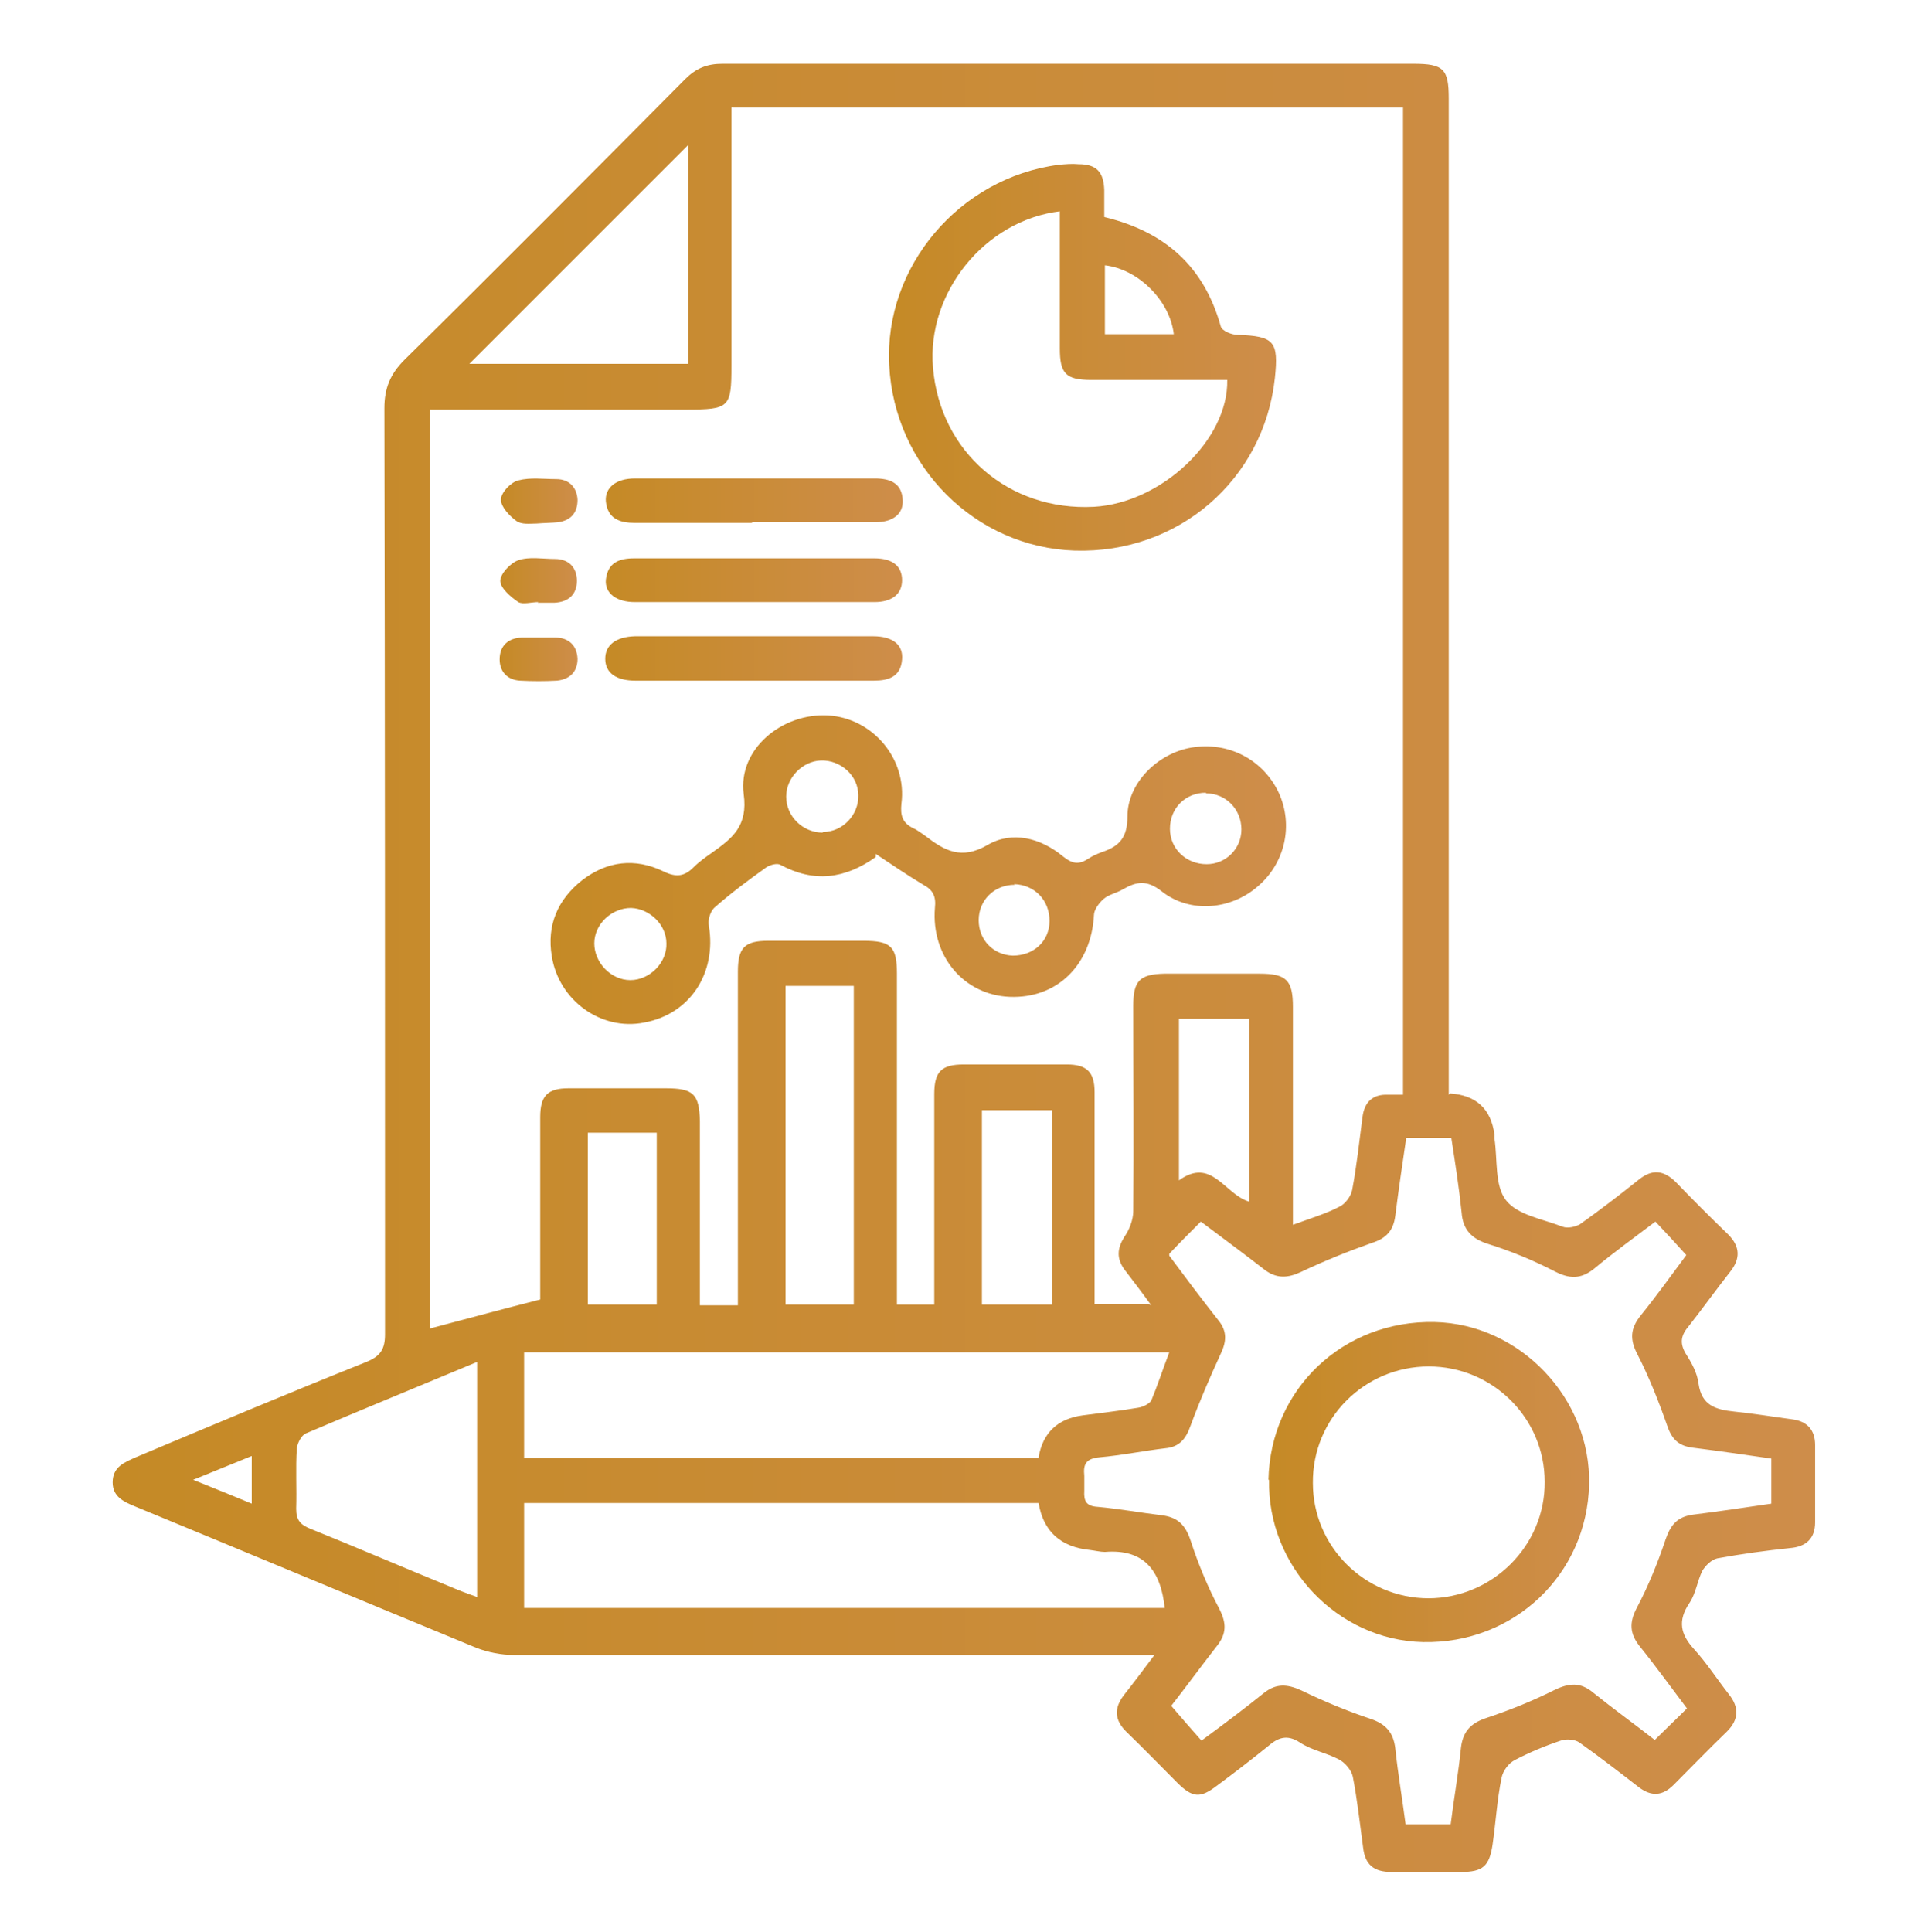 <svg xmlns="http://www.w3.org/2000/svg" xmlns:xlink="http://www.w3.org/1999/xlink" id="Camada_1" data-name="Camada 1" viewBox="0 0 299.9 300"><defs><style> .cls-1 { fill: url(#Gradiente_sem_nome_6); } .cls-1, .cls-2, .cls-3, .cls-4, .cls-5, .cls-6, .cls-7, .cls-8, .cls-9, .cls-10 { stroke-width: 0px; } .cls-2 { fill: url(#Gradiente_sem_nome_6-7); } .cls-3 { fill: url(#Gradiente_sem_nome_6-6); } .cls-4 { fill: url(#Gradiente_sem_nome_6-4); } .cls-5 { fill: url(#Gradiente_sem_nome_6-9); } .cls-6 { fill: url(#Gradiente_sem_nome_6-3); } .cls-7 { fill: url(#Gradiente_sem_nome_6-5); } .cls-8 { fill: url(#Gradiente_sem_nome_6-2); } .cls-9 { fill: url(#Gradiente_sem_nome_6-8); } .cls-10 { fill: url(#Gradiente_sem_nome_6-10); } </style><linearGradient id="Gradiente_sem_nome_6" data-name="Gradiente sem nome 6" x1="17.8" y1="150" x2="282.1" y2="150" gradientUnits="userSpaceOnUse"><stop offset="0" stop-color="#c58a26"></stop><stop offset="1" stop-color="#ce8d4a"></stop></linearGradient><linearGradient id="Gradiente_sem_nome_6-2" data-name="Gradiente sem nome 6" x1="85.5" y1="135.2" x2="199.7" y2="135.2" xlink:href="#Gradiente_sem_nome_6"></linearGradient><linearGradient id="Gradiente_sem_nome_6-3" data-name="Gradiente sem nome 6" x1="138" y1="55.6" x2="198.1" y2="55.6" xlink:href="#Gradiente_sem_nome_6"></linearGradient><linearGradient id="Gradiente_sem_nome_6-4" data-name="Gradiente sem nome 6" x1="94" y1="90.1" x2="140.2" y2="90.1" xlink:href="#Gradiente_sem_nome_6"></linearGradient><linearGradient id="Gradiente_sem_nome_6-5" data-name="Gradiente sem nome 6" x1="94" y1="77.8" x2="140.1" y2="77.8" xlink:href="#Gradiente_sem_nome_6"></linearGradient><linearGradient id="Gradiente_sem_nome_6-6" data-name="Gradiente sem nome 6" x1="94" y1="102.3" x2="140.1" y2="102.3" xlink:href="#Gradiente_sem_nome_6"></linearGradient><linearGradient id="Gradiente_sem_nome_6-7" data-name="Gradiente sem nome 6" x1="77.8" y1="90.1" x2="89.6" y2="90.1" xlink:href="#Gradiente_sem_nome_6"></linearGradient><linearGradient id="Gradiente_sem_nome_6-8" data-name="Gradiente sem nome 6" x1="77.8" y1="77.9" x2="89.7" y2="77.9" xlink:href="#Gradiente_sem_nome_6"></linearGradient><linearGradient id="Gradiente_sem_nome_6-9" data-name="Gradiente sem nome 6" x1="77.6" y1="102.4" x2="89.7" y2="102.4" xlink:href="#Gradiente_sem_nome_6"></linearGradient><linearGradient id="Gradiente_sem_nome_6-10" data-name="Gradiente sem nome 6" x1="197" y1="230.2" x2="246.7" y2="230.2" xlink:href="#Gradiente_sem_nome_6"></linearGradient></defs><path class="cls-1" d="M225.2,169.8q6.1.4,6.9,6.4c0,.2,0,.4,0,.6.5,3.3,0,7.3,1.8,9.6,1.8,2.3,5.7,2.9,8.8,4.1.8.3,2,0,2.7-.4,3.1-2.2,6.1-4.5,9.1-6.9,2.1-1.7,3.9-1.5,5.8.4,2.6,2.7,5.3,5.4,8.1,8.1,1.9,1.9,1.9,3.8.3,5.8-2.2,2.8-4.2,5.6-6.4,8.4-1.2,1.4-1.5,2.6-.5,4.3.9,1.4,1.8,3,2,4.7.5,3.4,2.7,4,5.5,4.3,3,.3,6,.8,9,1.2,2.4.3,3.6,1.7,3.6,4,0,4,0,8,0,12,0,2.5-1.4,3.8-3.9,4-3.8.4-7.5.9-11.3,1.6-.9.2-1.8,1.1-2.3,1.9-.8,1.6-1,3.5-2,5-1.9,2.8-1.4,4.9.7,7.2,2,2.2,3.6,4.7,5.4,7,1.6,2,1.6,3.9-.3,5.8-2.8,2.7-5.5,5.5-8.3,8.3-1.7,1.7-3.4,1.8-5.3.4-3.1-2.4-6.2-4.8-9.3-7-.7-.5-2.1-.6-2.9-.3-2.4.8-4.8,1.8-7.1,3-1,.5-1.9,1.7-2.1,2.8-.7,3.4-.9,7-1.4,10.4-.5,3.3-1.5,4.2-4.9,4.2-3.6,0-7.2,0-10.8,0-2.7,0-4.1-1.1-4.4-3.8-.5-3.7-.9-7.4-1.6-11-.2-1-1.2-2.2-2.2-2.7-1.9-1-4.2-1.4-6-2.6-2-1.3-3.4-.8-5,.6-2.6,2.1-5.2,4.1-7.9,6.1-2.6,2-3.8,1.9-6.2-.5-2.6-2.6-5.2-5.3-7.9-7.9-1.8-1.8-1.9-3.6-.4-5.6,1.5-1.9,3-3.9,4.8-6.3h-3.6c-32,0-63.9,0-95.9,0-1.9,0-4-.4-5.8-1.1-17.7-7.3-35.4-14.7-53.1-22-1.7-.7-3.4-1.5-3.4-3.7,0-2.4,1.8-3.1,3.6-3.9,11.9-5,23.8-10,35.8-14.8,2.2-.9,2.9-2,2.9-4.3,0-47.9,0-95.9-.1-143.8,0-3.1.9-5.3,3.1-7.5,14.6-14.4,29.1-29,43.6-43.6,1.7-1.7,3.4-2.4,5.8-2.4,35.8,0,71.5,0,107.3,0,4.7,0,5.5.8,5.5,5.4,0,50.4,0,100.8,0,151.2v3.5ZM178.8,202.7c-1.6-2.2-2.9-3.9-4.2-5.6-1.2-1.7-1.1-3.2,0-5,.8-1.1,1.4-2.7,1.4-4,.1-10.6,0-21.3,0-31.9,0-3.9,1-4.9,4.8-5,4.9,0,9.9,0,14.8,0,4.2,0,5.2,1,5.2,5.2,0,10.2,0,20.3,0,30.5,0,1,0,2,0,3.3,2.7-1,5.1-1.7,7.2-2.8.9-.4,1.8-1.6,2-2.6.7-3.7,1.1-7.5,1.6-11.3.3-2.4,1.6-3.6,4-3.5.7,0,1.5,0,2.3,0V16.7h-104.3v3.3c0,12.3,0,24.5,0,36.8,0,6.5-.3,6.8-7,6.8-12.2,0-24.3,0-36.5,0h-3.3v142.7c5.7-1.5,11.2-3,17.1-4.5,0-.3,0-1.3,0-2.3,0-8.7,0-17.3,0-26,0-3.3,1.1-4.5,4.4-4.5,5,0,10.1,0,15.1,0,4.3,0,5.2.9,5.3,5.1,0,8.5,0,16.9,0,25.4,0,1,0,2,0,3.2h5.9c0-1.3,0-2.4,0-3.6,0-16.1,0-32.1,0-48.2,0-3.7,1-4.8,4.7-4.8,4.9,0,9.9,0,14.8,0,4.3,0,5.2.9,5.2,5.1,0,16.1,0,32.1,0,48.2,0,1,0,2,0,3.2h5.8c0-1.2,0-2.3,0-3.3,0-9.8,0-19.6,0-29.4,0-3.5,1.1-4.6,4.6-4.6,5.3,0,10.6,0,16,0,3.1,0,4.3,1.2,4.3,4.3,0,5,0,10.1,0,15.1,0,5.9,0,11.8,0,17.8h8.4ZM181.6,195c2.6,3.5,5,6.7,7.6,10,1.4,1.7,1.3,3.3.4,5.2-1.7,3.7-3.3,7.4-4.7,11.2-.7,2-1.7,3.3-3.9,3.5-3.4.4-6.8,1.1-10.2,1.4-2.1.2-2.6,1-2.4,2.9,0,.8,0,1.5,0,2.3-.1,1.6.3,2.4,2.1,2.5,3.3.3,6.6.9,9.9,1.3,2.5.3,3.7,1.5,4.5,3.9,1.2,3.7,2.7,7.3,4.5,10.7,1.1,2.2,1.1,3.8-.4,5.7-2.5,3.2-4.9,6.5-7.1,9.3,1.7,2,3.2,3.7,4.7,5.4,3.4-2.5,6.6-4.9,9.7-7.4,1.9-1.5,3.6-1.4,5.8-.4,3.5,1.7,7.1,3.2,10.7,4.4,2.4.8,3.6,2.1,3.9,4.6.4,3.9,1.1,7.9,1.6,11.8h7c.5-4,1.2-7.9,1.6-11.9.3-2.5,1.5-3.8,3.9-4.6,3.6-1.2,7.1-2.6,10.5-4.3,2.4-1.2,4.2-1.3,6.2.4,3.1,2.5,6.3,4.8,9.5,7.3,1.7-1.7,3.3-3.2,5-4.9-2.5-3.3-4.8-6.5-7.3-9.6-1.6-2-1.7-3.7-.5-6,1.8-3.4,3.3-7.1,4.5-10.7.8-2.3,1.9-3.5,4.3-3.8,4-.5,8-1.1,12.1-1.7v-7c-4.2-.6-8.3-1.2-12.3-1.7-2.2-.3-3.2-1.4-3.9-3.5-1.3-3.7-2.8-7.5-4.6-11-1.2-2.3-1.1-4,.5-6,2.5-3.1,4.8-6.3,7.1-9.4-1.7-1.9-3.2-3.5-4.8-5.2-3.3,2.5-6.5,4.8-9.5,7.3-2.1,1.7-3.9,1.6-6.2.4-3.3-1.7-6.7-3.1-10.2-4.2-2.6-.8-4-2.2-4.2-4.9-.4-3.9-1-7.7-1.6-11.6h-7c-.6,4.1-1.2,8.1-1.7,12.1-.3,2.3-1.4,3.5-3.6,4.2-3.7,1.3-7.4,2.8-11,4.5-2.1,1-3.9,1.1-5.8-.4-3.2-2.5-6.5-4.9-9.8-7.4-1.7,1.7-3.2,3.2-4.9,5ZM161.3,226.3q1-5.7,6.8-6.5c2.9-.4,5.8-.7,8.7-1.2.7-.1,1.7-.6,2-1.1,1-2.4,1.8-4.9,2.8-7.5h-100.2v16.4h79.9ZM180.9,249.8c-.6-5.9-3.2-9.3-9.3-8.8-.7,0-1.5-.2-2.3-.3q-6.9-.7-8-7.3h-79.9v16.3h99.6ZM74.1,211.5c-9.1,3.8-17.9,7.4-26.6,11.1-.7.3-1.3,1.5-1.4,2.3-.2,3.1,0,6.3-.1,9.4,0,1.8.7,2.5,2.2,3.1,7.2,2.9,14.4,6,21.5,8.9,1.4.6,2.7,1.1,4.4,1.7v-36.6ZM106.9,56.6V22.5c-11.3,11.3-22.7,22.7-34,34h34ZM132.6,202.6v-49.5h-10.6v49.5h10.6ZM152.5,202.6h10.9v-30.2h-10.9v30.2ZM91.3,175.9v26.7h10.7v-26.7h-10.7ZM194,186.6v-28.4h-10.9v25.1c5.1-3.7,7.1,2.2,10.9,3.3ZM30,229.8c3.5,1.4,6.2,2.5,9.1,3.7v-7.4c-3,1.2-5.6,2.3-9.1,3.7Z"></path><path class="cls-8" d="M136,133.1c-4.8,3.4-9.6,4-14.8,1.2-.5-.3-1.6,0-2.2.4-2.8,2-5.5,4-8.1,6.3-.6.6-1,1.9-.8,2.8,1.2,7.3-2.9,13.7-10.1,15-6.6,1.3-13.2-3.4-14.3-10.3-.8-4.8.9-8.8,4.7-11.8,3.9-3,8.2-3.5,12.6-1.4,2,1,3.3.8,4.7-.6.9-.9,1.9-1.6,2.9-2.3,3.1-2.2,5.6-4.1,4.9-9.1-.9-7,6-12.6,13.1-12.2,6.9.4,12.3,6.7,11.4,13.7-.2,1.9.2,3,1.8,3.8.7.3,1.3.8,1.9,1.2,3,2.3,5.6,3.8,9.7,1.4,3.8-2.2,8.2-1.1,11.7,1.8,1.5,1.2,2.5,1.3,4,.3.6-.4,1.3-.7,2.1-1,2.7-.9,3.9-2.3,3.9-5.5,0-5.2,4.7-9.8,9.9-10.7,5.8-1,11.2,1.9,13.6,7,2.3,5,1,10.9-3.2,14.5-4.2,3.7-10.6,4.3-15,.8-2.3-1.8-3.9-1.5-6-.3-1,.6-2.2.8-3,1.5-.7.6-1.5,1.7-1.5,2.5-.4,7.7-5.7,13-13.1,12.7-7.1-.3-12.2-6.3-11.6-13.8.2-1.8-.3-2.8-1.8-3.6-2.5-1.5-5-3.2-7.4-4.8ZM97.9,152.2c3,0,5.7-2.7,5.6-5.7,0-2.9-2.6-5.4-5.5-5.5-3,0-5.7,2.5-5.7,5.5,0,3,2.6,5.7,5.6,5.7ZM127.8,129.2c3.1,0,5.6-2.7,5.5-5.7,0-3.1-2.8-5.5-5.8-5.4-2.9.1-5.4,2.7-5.4,5.6,0,3.1,2.6,5.6,5.7,5.6ZM187.3,123.1c-3.2,0-5.6,2.4-5.6,5.6,0,3.1,2.5,5.5,5.7,5.5,3,0,5.4-2.4,5.4-5.4,0-3.1-2.4-5.6-5.5-5.6ZM157.6,137.4c-3.2,0-5.6,2.4-5.6,5.5,0,3.1,2.3,5.4,5.3,5.5,3.2,0,5.7-2.2,5.7-5.4,0-3.2-2.3-5.6-5.5-5.7Z"></path><path class="cls-6" d="M171.5,33.7c9.5,2.3,15.5,7.7,18.1,17,.2.7,1.7,1.3,2.6,1.3,5.7.2,6.4,1,5.8,6.7-1.7,15.8-15,27.3-31.1,26.8-15.4-.5-28-13-28.8-28.8-.8-15.3,10.9-29.1,26.3-31.1,1-.1,2.1-.2,3.1-.1,2.8,0,3.9,1.2,4,4,0,1.3,0,2.7,0,4.2ZM164.7,32.8c-11.8,1.4-20.8,12.7-19.8,24.3,1.1,13.1,11.8,22.3,25,21.6,10.5-.6,20.9-10.4,20.7-19.7-7,0-14,0-21.1,0-4,0-4.9-1-4.9-4.9,0-7,0-14.1,0-21.3ZM171.6,51.9h10.7c-.6-5.2-5.5-10.1-10.7-10.7v10.7Z"></path><path class="cls-4" d="M116.8,93.5c-6.1,0-12.2,0-18.2,0-2.9,0-4.7-1.4-4.5-3.5.3-2.6,2-3.3,4.4-3.3,12.4,0,24.9,0,37.3,0,2.8,0,4.3,1.2,4.3,3.4,0,2.1-1.5,3.4-4.3,3.4-6.4,0-12.7,0-19.1,0Z"></path><path class="cls-7" d="M116.8,81.2c-6.1,0-12.1,0-18.2,0-2.3,0-4.2-.6-4.5-3.3-.2-2.1,1.5-3.6,4.5-3.6,12.4,0,24.9,0,37.3,0,2.3,0,4.2.7,4.3,3.4.1,2.1-1.5,3.4-4.3,3.4-6.4,0-12.7,0-19.1,0Z"></path><path class="cls-3" d="M116.9,105.7c-6.1,0-12.1,0-18.2,0-3,0-4.7-1.2-4.7-3.4,0-2.1,1.6-3.4,4.6-3.5,12.3,0,24.7,0,37,0,3,0,4.7,1.3,4.5,3.6-.2,2.7-2.1,3.3-4.4,3.3-6.3,0-12.5,0-18.8,0Z"></path><path class="cls-2" d="M83.6,93.5c-1,0-2.4.4-3.1,0-1.2-.8-2.8-2.2-2.8-3.3,0-1.1,1.6-2.8,2.8-3.2,1.7-.6,3.8-.2,5.7-.2,2.1,0,3.4,1.3,3.4,3.4,0,2.1-1.3,3.3-3.5,3.4-.9,0-1.7,0-2.6,0,0,0,0,0,0,0Z"></path><path class="cls-9" d="M83.2,81.3c-.8,0-2.2.2-3-.4-1.1-.8-2.4-2.2-2.4-3.3,0-1.1,1.5-2.7,2.7-3,1.9-.5,3.9-.2,5.9-.2,2,0,3.2,1.3,3.3,3.2,0,2-1,3.2-3,3.5-1,.1-2.1.1-3.4.2Z"></path><path class="cls-5" d="M83.6,99c.9,0,1.7,0,2.6,0,2.1,0,3.4,1.2,3.5,3.3,0,2-1.2,3.2-3.2,3.4-1.9.1-3.8.1-5.7,0-2-.1-3.2-1.4-3.2-3.3,0-2.1,1.3-3.3,3.4-3.4.9,0,1.7,0,2.6,0Z"></path><path class="cls-10" d="M197,229.8c.3-14.1,11.6-24.8,25.8-24.5,13.3.3,24.3,11.9,24,25.2-.3,14-11.7,24.8-25.8,24.5-13.3-.3-24.2-11.8-23.9-25.2ZM221.8,248.2c10,0,18.2-8.2,18.1-18.1,0-9.9-8.1-17.9-18-17.9-10,0-18.1,8.1-18,18.1,0,9.9,8.1,17.9,18,17.9Z"></path></svg>